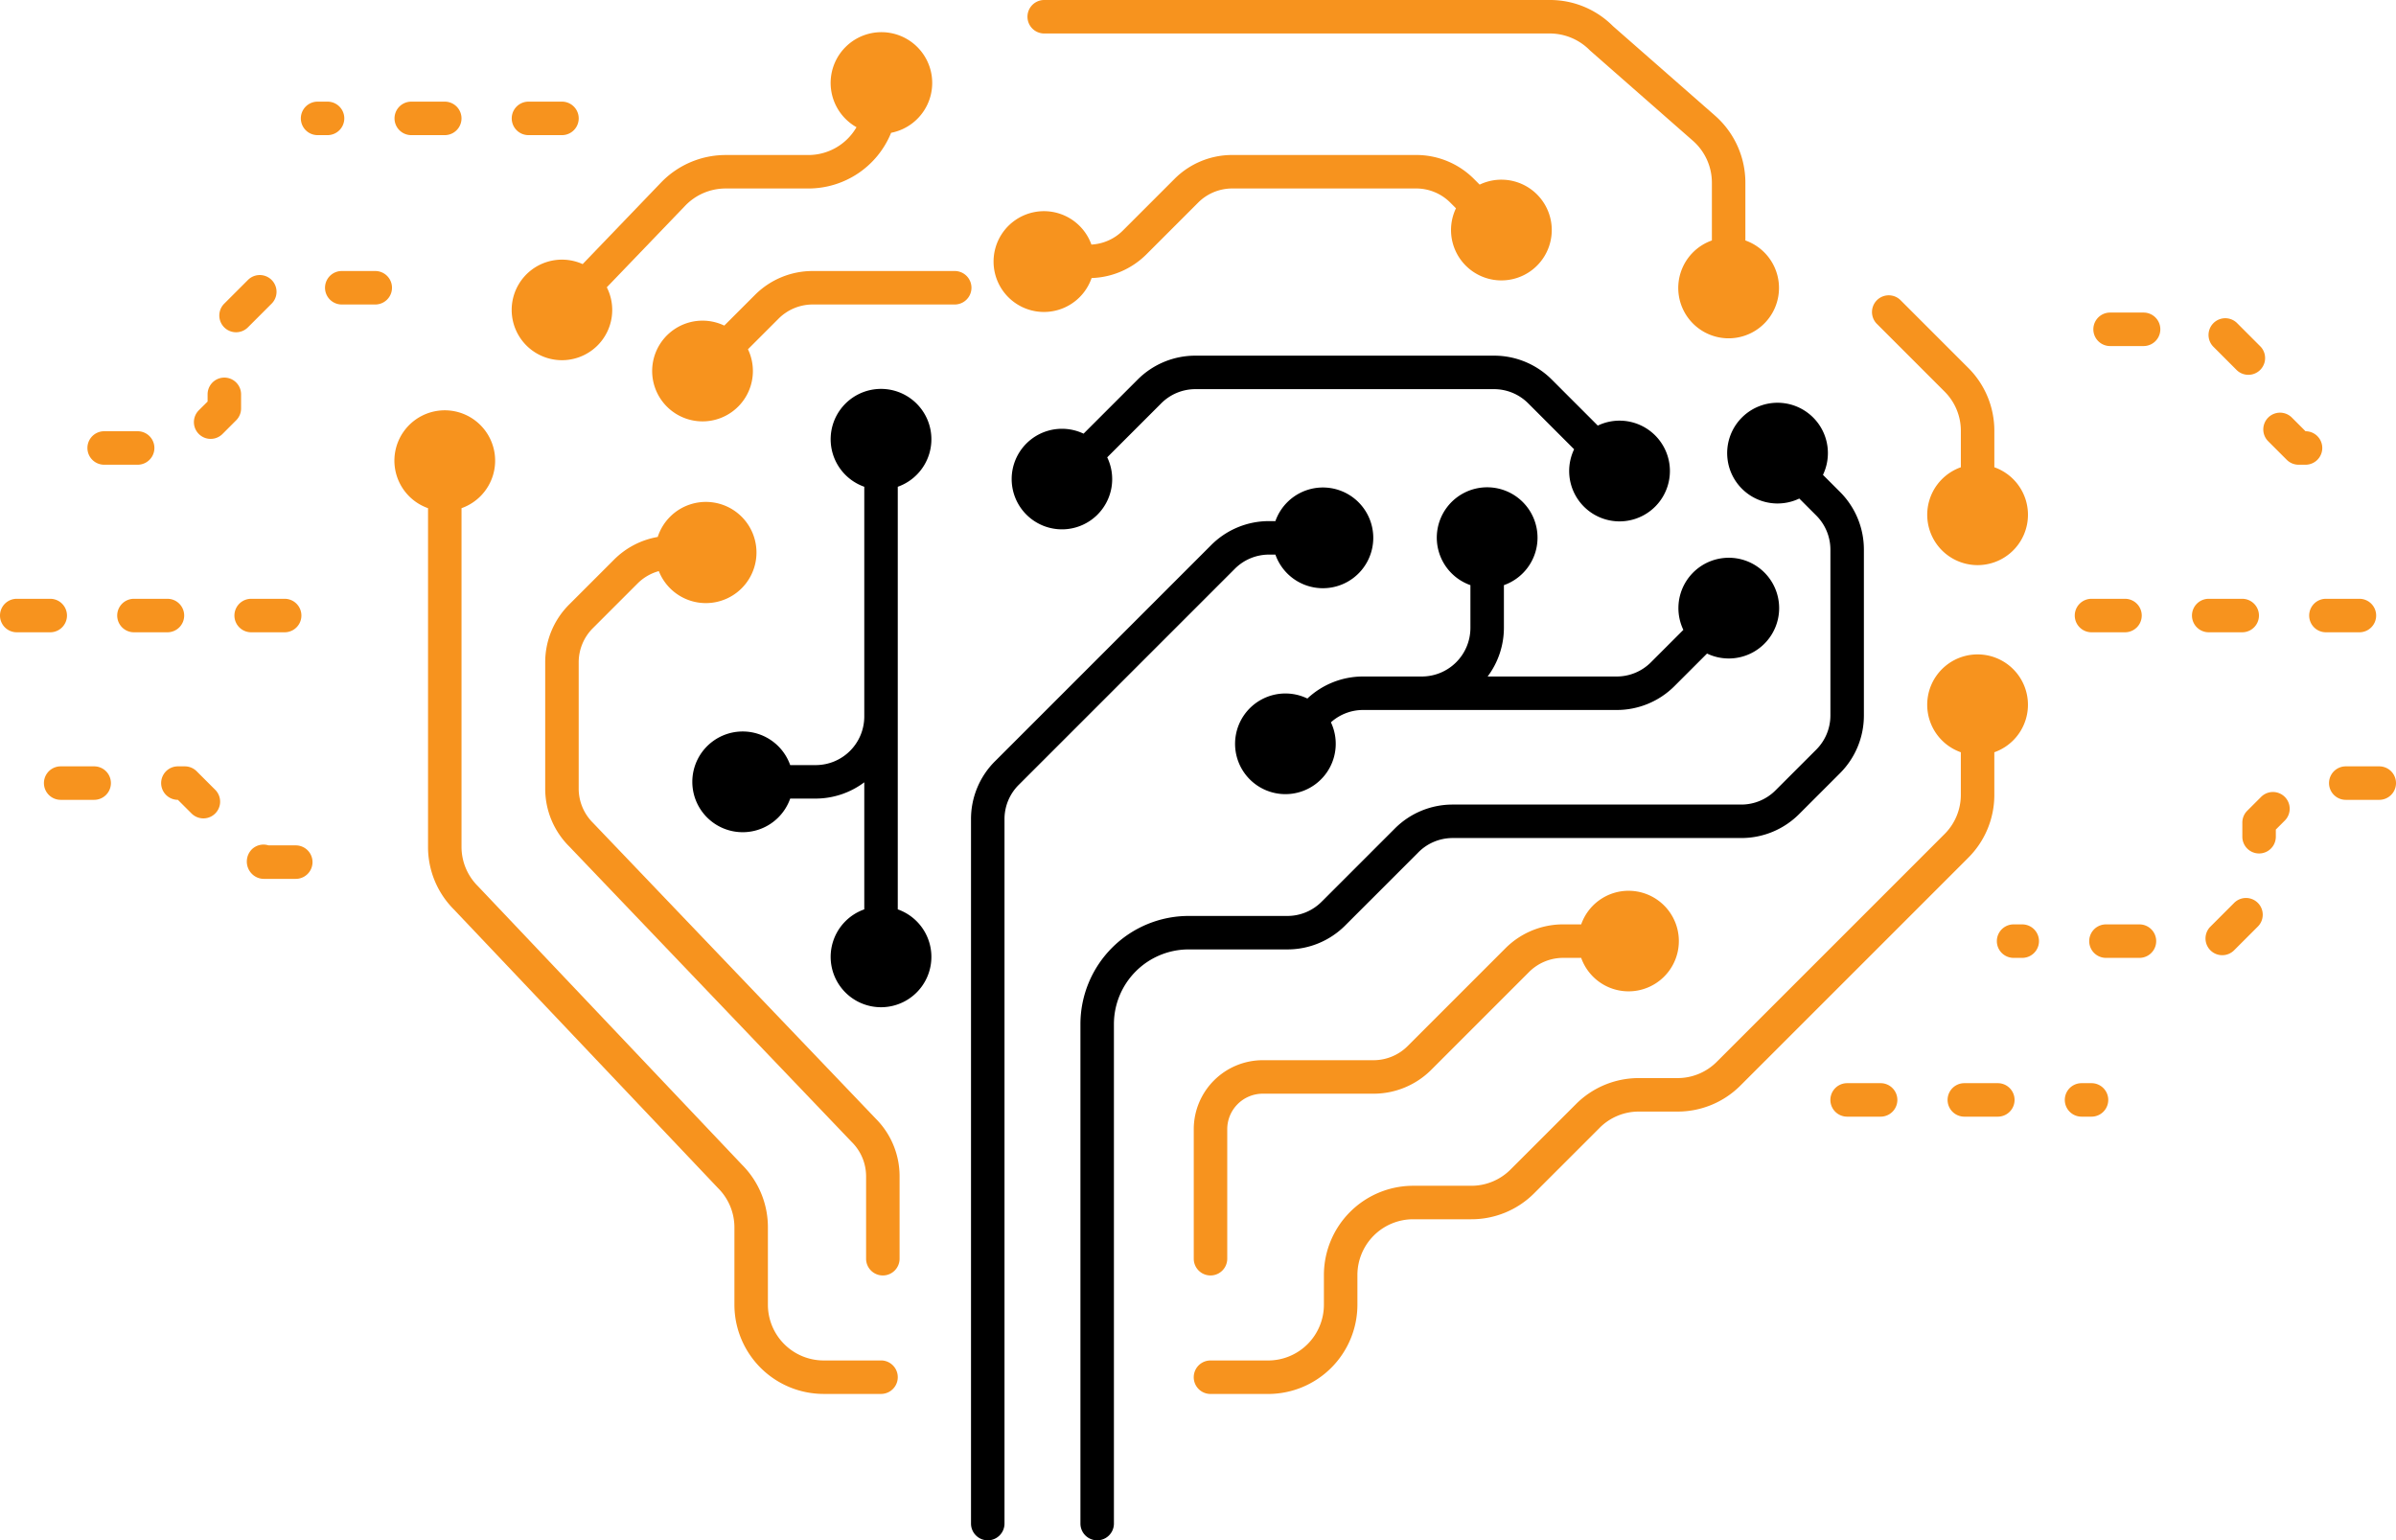 <svg id="Layer_1" data-name="Layer 1" xmlns="http://www.w3.org/2000/svg" viewBox="0 0 143.095 92">
  <g>
    <path d="M134.441,68.556a2.882,2.882,0,0,1-2.051.85h-7.703a4.855,4.855,0,0,0,.972-2.9v-2.556a3.008,3.008,0,1,0-2,0v2.556a2.904,2.904,0,0,1-2.9,2.9h-3.517a4.857,4.857,0,0,0-3.32,1.316,3.006,3.006,0,1,0,1.406,1.421,2.874,2.874,0,0,1,1.914-.737h15.148a4.868,4.868,0,0,0,3.465-1.436l1.935-1.935a3.008,3.008,0,1,0-1.414-1.414Z" transform="translate(-35.842 -29)"/>
    <path d="M145.722,58.371l-1.008-1.008a3.008,3.008,0,1,0-1.414,1.414l1.008,1.008a2.882,2.882,0,0,1,.85,2.051V71.728a2.882,2.882,0,0,1-.85,2.051l-2.426,2.425a2.883,2.883,0,0,1-2.052.851H122.606a4.868,4.868,0,0,0-3.465,1.436l-4.368,4.367a2.882,2.882,0,0,1-2.051.85h-5.893a6.468,6.468,0,0,0-6.461,6.461V120a1,1,0,0,0,2,0V90.168a4.466,4.466,0,0,1,4.461-4.461h5.893a4.868,4.868,0,0,0,3.465-1.436l4.368-4.367a2.882,2.882,0,0,1,2.051-.85h17.224a4.874,4.874,0,0,0,3.466-1.436l2.426-2.426a4.868,4.868,0,0,0,1.436-3.465V61.835A4.868,4.868,0,0,0,145.722,58.371Z" transform="translate(-35.842 -29)"/>
    <path d="M101.391,59.733a2.999,2.999,0,0,0,.577-3.417l3.224-3.224a2.882,2.882,0,0,1,2.051-.849h17.817a2.883,2.883,0,0,1,2.051.849l2.741,2.742a3.008,3.008,0,1,0,1.414-1.414l-2.741-2.742a4.868,4.868,0,0,0-3.465-1.435H107.244a4.868,4.868,0,0,0-3.465,1.435L100.555,54.902a3.003,3.003,0,1,0,.837,4.831Z" transform="translate(-35.842 -29)"/>
    <path d="M111.638,62.125h.374a3.008,3.008,0,1,0,0-2h-.374a4.868,4.868,0,0,0-3.465,1.436L95.269,74.465A4.868,4.868,0,0,0,93.833,77.93V120a1,1,0,0,0,2,0V77.93a2.882,2.882,0,0,1,.85-2.051l12.904-12.904A2.882,2.882,0,0,1,111.638,62.125Z" transform="translate(-35.842 -29)"/>
    <path d="M89.459,58.073a3.008,3.008,0,1,0-2,0V71.798a2.904,2.904,0,0,1-2.9,2.9H83.034a3.008,3.008,0,1,0-0,2h1.525a4.855,4.855,0,0,0,2.9-.972v7.589a3.008,3.008,0,1,0,2,0V58.073Z" transform="translate(-35.842 -29)"/>
  </g>
  <g>
    <path d="M107.393,41.107a2.882,2.882,0,0,1,2.051-.85h10.967a2.882,2.882,0,0,1,2.051.85l.334.334a3.008,3.008,0,1,0,1.414-1.414l-.334-.334a4.868,4.868,0,0,0-3.465-1.436H109.444a4.868,4.868,0,0,0-3.465,1.436l-3.083,3.083a2.873,2.873,0,0,1-1.872.832,3.01,3.01,0,1,0,.011,1.999,4.857,4.857,0,0,0,3.275-1.417Z" transform="translate(-35.842 -29)" style="fill: #f7931e"/>
    <path d="M92.86,45.187H84.388a4.868,4.868,0,0,0-3.465,1.435l-1.825,1.825a3.008,3.008,0,1,0,1.414,1.414l1.825-1.825a2.884,2.884,0,0,1,2.051-.849h8.472a1,1,0,0,0,0-2Z" transform="translate(-35.842 -29)" style="fill: #f7931e"/>
    <path d="M71.253,78.144a2.882,2.882,0,0,1-.85-2.051V68.567a2.882,2.882,0,0,1,.85-2.051l2.68-2.68a2.874,2.874,0,0,1,1.255-.725,3.022,3.022,0,1,0-.065-2.04A4.857,4.857,0,0,0,72.519,62.422l-2.68,2.68a4.868,4.868,0,0,0-1.436,3.465v7.526A4.857,4.857,0,0,0,69.823,79.542L86.717,97.217a2.882,2.882,0,0,1,.85,2.051v4.913a1,1,0,0,0,2,0V99.268a4.857,4.857,0,0,0-1.419-3.449Z" transform="translate(-35.842 -29)" style="fill: #f7931e"/>
    <path d="M133.099,82.204a2.999,2.999,0,0,0-2.824,2.007h-1.068a4.868,4.868,0,0,0-3.465,1.436L119.915,91.475a2.883,2.883,0,0,1-2.051.849h-6.608a4.125,4.125,0,0,0-4.12,4.12v7.737a1,1,0,0,0,2,0v-7.737a2.123,2.123,0,0,1,2.12-2.12h6.608a4.868,4.868,0,0,0,3.465-1.435l5.826-5.827a2.882,2.882,0,0,1,2.051-.85h1.068a3.003,3.003,0,1,0,2.825-4.007Z" transform="translate(-35.842 -29)" style="fill: #f7931e"/>
    <path d="M71.573,49.588a2.999,2.999,0,0,0,.509-3.428l4.689-4.88a3.347,3.347,0,0,1,2.4-1.022h4.959a5.331,5.331,0,0,0,4.931-3.326,3.033,3.033,0,1,0-2.067-.335,3.317,3.317,0,0,1-2.864,1.662H79.171A5.356,5.356,0,0,0,75.329,39.894l-4.689,4.88a3.003,3.003,0,1,0,.933,4.814Z" transform="translate(-35.842 -29)" style="fill: #f7931e"/>
    <path d="M88.459,110.258H85.031a3.332,3.332,0,0,1-3.328-3.328v-4.609a5.271,5.271,0,0,0-1.542-3.748L64.38,81.924a3.305,3.305,0,0,1-.975-2.354V59.352a3.008,3.008,0,1,0-2-0v20.218a5.271,5.271,0,0,0,1.542,3.748L78.728,99.967a3.305,3.305,0,0,1,.975,2.353v4.609a5.334,5.334,0,0,0,5.328,5.328H88.459a1,1,0,1,0,0-2Z" transform="translate(-35.842 -29)" style="fill: #f7931e"/>
    <path d="M98.205,31H128.404a3.361,3.361,0,0,1,2.401,1.019l6.143,5.39a3.331,3.331,0,0,1,1.132,2.501v3.452a3.008,3.008,0,1,0,2-0v-3.452a5.327,5.327,0,0,0-1.813-4.004l-6.095-5.345A5.293,5.293,0,0,0,128.404,29H98.205a1,1,0,0,0,0,2Z" transform="translate(-35.842 -29)" style="fill: #f7931e"/>
    <path d="M151.973,52.384a3.305,3.305,0,0,1,.976,2.353V56.909a3.008,3.008,0,1,0,2,0v-2.172a5.292,5.292,0,0,0-1.562-3.768l-4.05-4.05a1.0 1,0,0,0-1.414,1.414Z" transform="translate(-35.842 -29)" style="fill: #f7931e"/>
    <path d="M154.948,76.467V73.931a3.008,3.008,0,1,0-2,0V76.467a3.306,3.306,0,0,1-.976,2.353L138.376,92.416a3.302,3.302,0,0,1-2.353.976h-2.299a5.29,5.29,0,0,0-3.768,1.561l-3.897,3.896a3.299,3.299,0,0,1-2.353.975h-3.468a5.335,5.335,0,0,0-5.329,5.329v1.778a3.332,3.332,0,0,1-3.328,3.328h-3.446a1,1,0,0,0,0,2H111.582a5.335,5.335,0,0,0,5.328-5.328v-1.778a3.333,3.333,0,0,1,3.329-3.329H123.707a5.29,5.29,0,0,0,3.768-1.561l3.897-3.896a3.299,3.299,0,0,1,2.353-.975h2.299a5.29,5.29,0,0,0,3.768-1.562l13.596-13.595A5.294,5.294,0,0,0,154.948,76.467Z" transform="translate(-35.842 -29)" style="fill: #f7931e"/>
    <path d="M169.752,66.765a1,1,0,0,0,0-2h-2a1,1,0,0,0,0,2Z" transform="translate(-35.842 -29)" style="fill: #f7931e"/>
    <path d="M160.752,66.765h2a1,1,0,0,0,0-2h-2a1,1,0,0,0,0,2Z" transform="translate(-35.842 -29)" style="fill: #f7931e"/>
    <path d="M177.752,65.765a1.0 1,0,0,0-.999-1H174.752a1,1,0,0,0,0,2h2a1.0 1,0,0,0,1-.999Z" transform="translate(-35.842 -29)" style="fill: #f7931e"/>
    <path d="M39.842,65.765a1,1,0,0,0-1-1h-2a1,1,0,0,0,0,2h2A1,1,0,0,0,39.842,65.765Z" transform="translate(-35.842 -29)" style="fill: #f7931e"/>
    <path d="M46.842,65.765a1,1,0,0,0-1-1h-2a1,1,0,0,0,0,2h2A1,1,0,0,0,46.842,65.765Z" transform="translate(-35.842 -29)" style="fill: #f7931e"/>
    <path d="M52.842,66.765a1,1,0,1,0,0-2h-2a1,1,0,0,0,0,2Z" transform="translate(-35.842 -29)" style="fill: #f7931e"/>
    <path d="M174.534,55.757a1.0 1,0,0,0-.999-1h-.001l-.829-.829a1.0 1,0,0,0-1.412,1.416l1.12,1.12a.999.999,0,0,0,.707.293h.414a1.0 1,0,0,0,1-.999Z" transform="translate(-35.842 -29)" style="fill: #f7931e"/>
    <path d="M163.862,47.669h-2a1,1,0,0,0,0,2h2a1,1,0,0,0,0-2Z" transform="translate(-35.842 -29)" style="fill: #f7931e"/>
    <path d="M169.434,51.115a1.0 1,0,0,0,1.416-1.411l-.002-.002-1.411-1.413a1.0 1,0,0,0-1.416,1.412Z" transform="translate(-35.842 -29)" style="fill: #f7931e"/>
    <path d="M47.587,75.066a1,1,0,0,0-.707-.293h-.414a1,1,0,0,0,0,2l.828.827a1.0 1,0,0,0,1.414-1.414Z" transform="translate(-35.842 -29)" style="fill: #f7931e"/>
    <path d="M41.466,74.773h-2a1,1,0,1,0,0,2h2a1,1,0,0,0,0-2Z" transform="translate(-35.842 -29)" style="fill: #f7931e"/>
    <path d="M53.507,79.493H51.88a.993.993,0,0,0-1.017.256,1.041,1.041,0,0,0,.021,1.443 1.0 1,0,0,0,.715.301h1.907a1,1,0,0,0,0-2Z" transform="translate(-35.842 -29)" style="fill: #f7931e"/>
    <path d="M49.941,48.845a.997.997,0,0,0,.707-.293l1.413-1.413a1,1,0,0,0-1.408-1.421l-.006.006-1.414,1.414a1,1,0,0,0,.707,1.707Z" transform="translate(-35.842 -29)" style="fill: #f7931e"/>
    <path d="M58.253,45.187h-2a1,1,0,1,0,0,2h2a1,1,0,0,0,0-2Z" transform="translate(-35.842 -29)" style="fill: #f7931e"/>
    <path d="M50.24,53.397v-.844a1,1,0,0,0-2,0v.43l-.525.524a1,1,0,0,0,1.416,1.413l.815-.816A.999.999,0,0,0,50.24,53.397Z" transform="translate(-35.842 -29)" style="fill: #f7931e"/>
    <path d="M42.063,56.757h2a1,1,0,0,0,0-2h-2a1,1,0,0,0,0,2Z" transform="translate(-35.842 -29)" style="fill: #f7931e"/>
    <path d="M169.259,82.94l-1.415,1.415a1.0 1,0,0,0,1.409,1.419l.007-.007,1.413-1.413a1.0 1,0,1,0-1.414-1.414h0Z" transform="translate(-35.842 -29)" style="fill: #f7931e"/>
    <path d="M163.615,84.212h-2a1,1,0,0,0,0,2h2a1,1,0,0,0,0-2Z" transform="translate(-35.842 -29)" style="fill: #f7931e"/>
    <path d="M170.869,76.61l-.815.814a.998.998,0,0,0-.294.708v.844a1,1,0,0,0,2,0v-.429l.523-.523a1.0 1,0,1,0-1.414-1.414Z" transform="translate(-35.842 -29)" style="fill: #f7931e"/>
    <path d="M156.615,84.212h-.516a1,1,0,0,0,0,2h.516a1,1,0,0,0,0-2Z" transform="translate(-35.842 -29)" style="fill: #f7931e"/>
    <path d="M177.937,74.773h-2a1,1,0,0,0,0,2h2a1,1,0,0,0,0-2Z" transform="translate(-35.842 -29)" style="fill: #f7931e"/>
    <path d="M148.157,93.696h-2a1,1,0,0,0,0,2h2a1,1,0,0,0,0-2Z" transform="translate(-35.842 -29)" style="fill: #f7931e"/>
    <path d="M155.157,93.696h-2a1,1,0,0,0,0,2h2a1,1,0,0,0,0-2Z" transform="translate(-35.842 -29)" style="fill: #f7931e"/>
    <path d="M160.752,93.696h-.595a1,1,0,0,0,0,2h.595a1,1,0,0,0,0-2Z" transform="translate(-35.842 -29)" style="fill: #f7931e"/>
    <path d="M60.404,37.071h2a1,1,0,0,0,0-2h-2a1,1,0,0,0,0,2Z" transform="translate(-35.842 -29)" style="fill: #f7931e"/>
    <path d="M56.404,36.071a1,1,0,0,0-1-1h-.595a1,1,0,0,0,0,2h.595A1,1,0,0,0,56.404,36.071Z" transform="translate(-35.842 -29)" style="fill: #f7931e"/>
    <path d="M67.404,37.071h2a1,1,0,0,0,0-2h-2a1,1,0,0,0,0,2Z" transform="translate(-35.842 -29)" style="fill: #f7931e"/>
  </g>
</svg>
